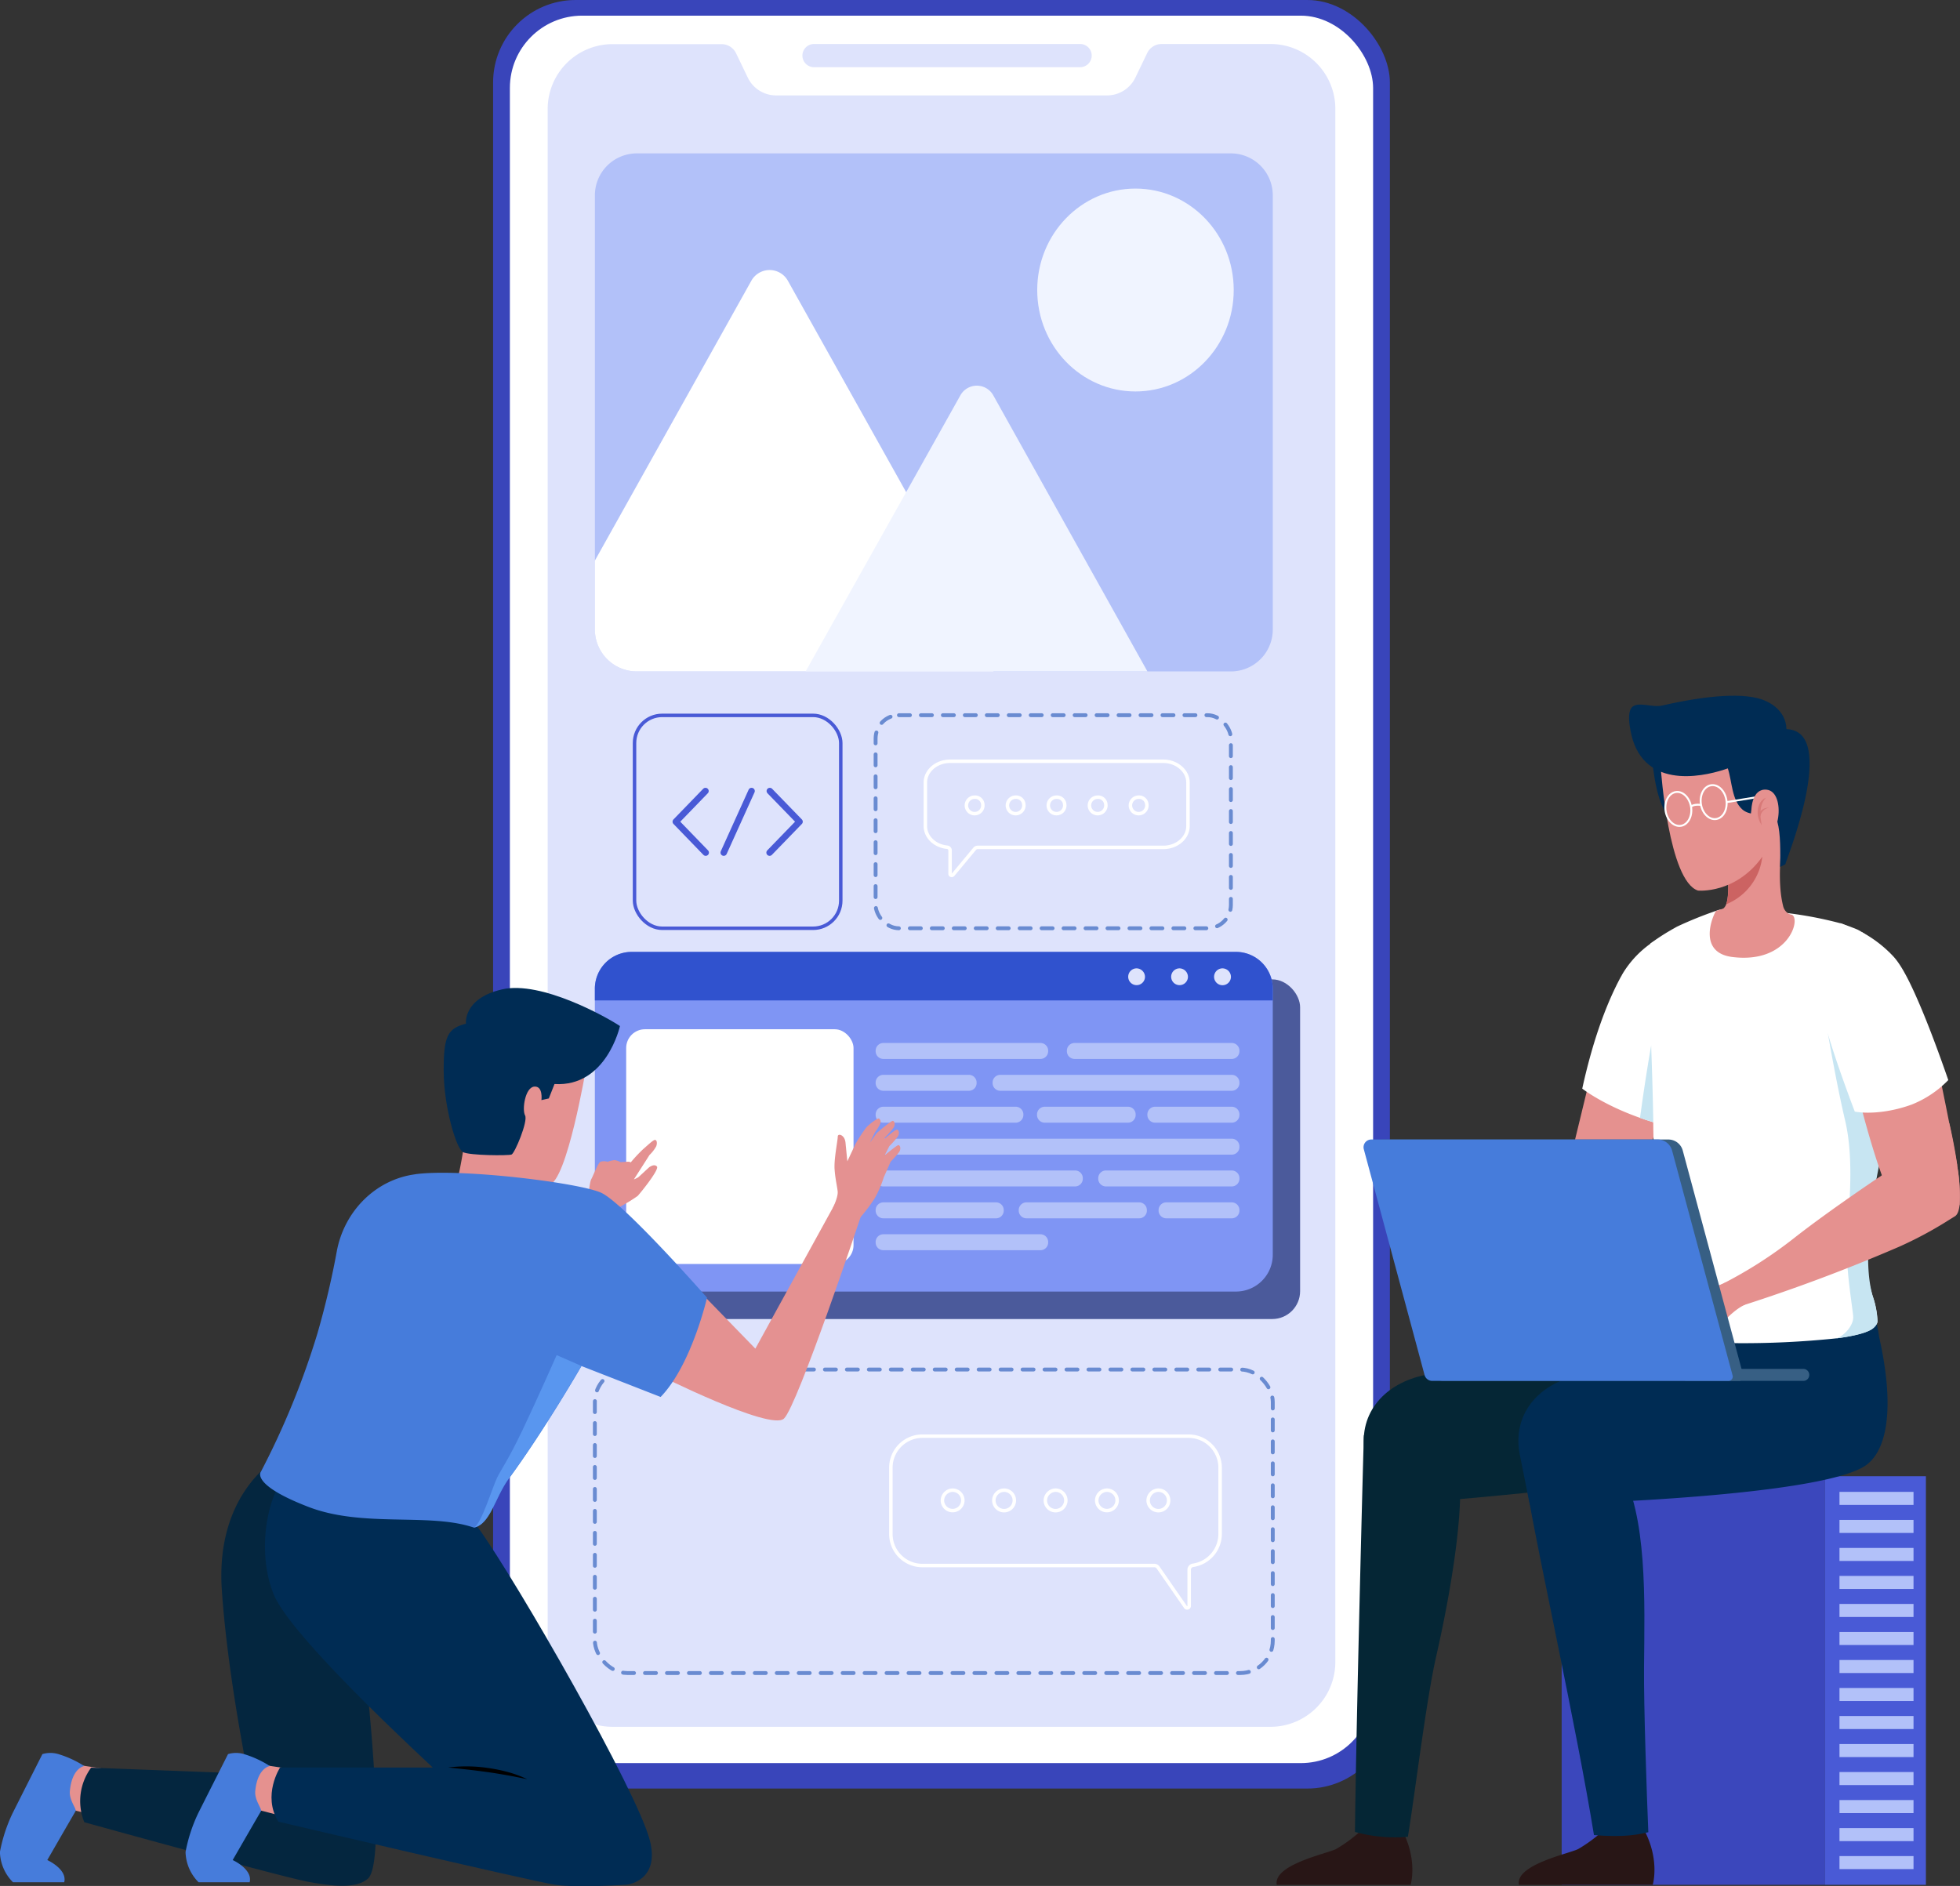<svg xmlns="http://www.w3.org/2000/svg" viewBox="0 0 506.92 487.84"><rect x="0" y="0" width="506.92" height="487.84" fill="#333333" stroke="none"/><defs><style>.cls-1{fill:#3945ba;}.cls-2{fill:#fff;}.cls-3{fill:#dee3fc;}.cls-10,.cls-20,.cls-27,.cls-4,.cls-9{fill:none;}.cls-4{stroke:#698bd1;stroke-dasharray:2.84;}.cls-10,.cls-4{stroke-linecap:round;stroke-linejoin:round;}.cls-5{fill:#4b5a9b;}.cls-6{fill:#7f95f4;}.cls-7{fill:#b2c1f9;}.cls-8{fill:#3052ce;}.cls-10,.cls-9{stroke:#495ad6;}.cls-20,.cls-27,.cls-9{stroke-miterlimit:10;}.cls-27,.cls-9{stroke-width:0.9px;}.cls-10{stroke-width:1.67px;}.cls-11{fill:#f0f4ff;}.cls-12{fill:#3b47bc;}.cls-13{fill:#495ad6;}.cls-14{fill:#281616;}.cls-15{fill:#002c54;}.cls-16{fill:#052635;}.cls-17{fill:#e5918f;}.cls-18{fill:#c7e5f2;}.cls-19{fill:#cc6362;}.cls-20,.cls-27{stroke:#fff;}.cls-20{stroke-width:0.5px;}.cls-21{opacity:0.5;}.cls-22{fill:#375f84;}.cls-23{fill:#467cdb;}.cls-24{fill:#e49191;}.cls-25{fill:#04263f;}.cls-26{fill:#5996ef;}</style></defs><g id="OBJECTS"><rect class="cls-1" x="127.53" width="231.94" height="462.65" rx="21.35"></rect><rect class="cls-2" x="131.87" y="4.05" width="223.26" height="452.02" rx="18.7"></rect><path class="cls-3" d="M471,32.74V434a16.78,16.78,0,0,1-16.5,17H283.79a16.78,16.78,0,0,1-16.5-17V32.74a16.78,16.78,0,0,1,16.5-17h28.47A4.16,4.16,0,0,1,316,18.08l3,6.23A8.13,8.13,0,0,0,326.32,29H412a8.13,8.13,0,0,0,7.32-4.68l3-6.23A4.16,4.16,0,0,1,426,15.7H454.5A16.78,16.78,0,0,1,471,32.74Z" transform="translate(-125.64 -4.32)"></path><path class="cls-3" d="M405.08,21.7h-69a3,3,0,0,1-2.91-3h0a3,3,0,0,1,2.91-3h69a3,3,0,0,1,2.91,3h0A3,3,0,0,1,405.08,21.7Z" transform="translate(-125.64 -4.32)"></path><rect class="cls-4" x="153.85" y="354.26" width="175.33" height="78.51" rx="8.38"></rect><rect class="cls-4" x="226.46" y="185" width="91.89" height="55.12" rx="6.04"></rect><rect class="cls-5" x="160.23" y="253.34" width="176.02" height="87.86" rx="7.2"></rect><path class="cls-6" d="M454.82,260.22v68.53a9.52,9.52,0,0,1-9.37,9.66H288.86a9.52,9.52,0,0,1-9.37-9.66V260.22a9.53,9.53,0,0,1,9.37-9.67H445.45A9.53,9.53,0,0,1,454.82,260.22Z" transform="translate(-125.64 -4.32)"></path><rect class="cls-2" x="161.95" y="266.24" width="58.8" height="60.71" rx="4.86"></rect><path class="cls-7" d="M394.73,278.24H354.11a2,2,0,0,1-2-2.07h0a2,2,0,0,1,2-2.06h40.62a2,2,0,0,1,2,2.06h0A2,2,0,0,1,394.73,278.24Z" transform="translate(-125.64 -4.32)"></path><path class="cls-7" d="M376.22,286.48H354.11a2,2,0,0,1-2-2.06h0a2,2,0,0,1,2-2.07h22.11a2,2,0,0,1,2,2.07h0A2,2,0,0,1,376.22,286.48Z" transform="translate(-125.64 -4.32)"></path><path class="cls-7" d="M444.2,286.48H384.36a2,2,0,0,1-2-2.06h0a2,2,0,0,1,2-2.07H444.2a2,2,0,0,1,2,2.07h0A2,2,0,0,1,444.2,286.48Z" transform="translate(-125.64 -4.32)"></path><path class="cls-7" d="M388.32,294.73H354.11a2,2,0,0,1-2-2.07h0a2,2,0,0,1,2-2.06h34.21a2,2,0,0,1,2,2.06h0A2,2,0,0,1,388.32,294.73Z" transform="translate(-125.64 -4.32)"></path><path class="cls-7" d="M417.36,294.73H395.85a2,2,0,0,1-2-2.07h0a2,2,0,0,1,2-2.06h21.51a2,2,0,0,1,2,2.06h0A2,2,0,0,1,417.36,294.73Z" transform="translate(-125.64 -4.32)"></path><path class="cls-7" d="M444.2,294.73H424.39a2,2,0,0,1-2-2.07h0a2,2,0,0,1,2-2.06H444.2a2,2,0,0,1,2,2.06h0A2,2,0,0,1,444.2,294.73Z" transform="translate(-125.64 -4.32)"></path><path class="cls-7" d="M444.2,303H354.11a2,2,0,0,1-2-2.07h0a2,2,0,0,1,2-2.06H444.2a2,2,0,0,1,2,2.06h0A2,2,0,0,1,444.2,303Z" transform="translate(-125.64 -4.32)"></path><path class="cls-7" d="M403.69,311.22H354.11a2,2,0,0,1-2-2.06h0a2,2,0,0,1,2-2.07h49.58a2,2,0,0,1,2,2.07h0A2,2,0,0,1,403.69,311.22Z" transform="translate(-125.64 -4.32)"></path><path class="cls-7" d="M444.2,311.22H411.68a2,2,0,0,1-2-2.06h0a2,2,0,0,1,2-2.07H444.2a2,2,0,0,1,2,2.07h0A2,2,0,0,1,444.2,311.22Z" transform="translate(-125.64 -4.32)"></path><path class="cls-7" d="M383.24,319.47H354.11a2,2,0,0,1-2-2.07h0a2,2,0,0,1,2-2.06h29.13a2,2,0,0,1,2,2.06h0A2,2,0,0,1,383.24,319.47Z" transform="translate(-125.64 -4.32)"></path><path class="cls-7" d="M420.26,319.47H391.12a2,2,0,0,1-2-2.07h0a2,2,0,0,1,2-2.06h29.14a2,2,0,0,1,2,2.06h0A2,2,0,0,1,420.26,319.47Z" transform="translate(-125.64 -4.32)"></path><path class="cls-7" d="M444.2,319.47H427.29a2,2,0,0,1-2-2.07h0a2,2,0,0,1,2-2.06H444.2a2,2,0,0,1,2,2.06h0A2,2,0,0,1,444.2,319.47Z" transform="translate(-125.64 -4.32)"></path><path class="cls-7" d="M394.73,327.72H354.11a2,2,0,0,1-2-2.07h0a2,2,0,0,1,2-2.06h40.62a2,2,0,0,1,2,2.06h0A2,2,0,0,1,394.73,327.72Z" transform="translate(-125.64 -4.32)"></path><path class="cls-7" d="M444.2,278.24H403.57a2,2,0,0,1-2-2.07h0a2,2,0,0,1,2-2.06H444.2a2,2,0,0,1,2,2.06h0A2,2,0,0,1,444.2,278.24Z" transform="translate(-125.64 -4.32)"></path><path class="cls-8" d="M454.82,260.22v2.88H279.49v-2.88a9.53,9.53,0,0,1,9.37-9.67H445.45A9.53,9.53,0,0,1,454.82,260.22Z" transform="translate(-125.64 -4.32)"></path><path class="cls-3" d="M421.77,257.05a2.17,2.17,0,1,1-2.17-2.24A2.21,2.21,0,0,1,421.77,257.05Z" transform="translate(-125.64 -4.32)"></path><path class="cls-3" d="M432.88,257.05a2.17,2.17,0,1,1-2.17-2.24A2.21,2.21,0,0,1,432.88,257.05Z" transform="translate(-125.64 -4.32)"></path><path class="cls-3" d="M444,257.05a2.18,2.18,0,1,1-2.17-2.24A2.21,2.21,0,0,1,444,257.05Z" transform="translate(-125.64 -4.32)"></path><rect class="cls-9" x="164.11" y="185.05" width="53.34" height="55.07" rx="7.15"></rect><polyline class="cls-10" points="182.46 204.62 174.78 212.55 182.52 220.55"></polyline><polyline class="cls-10" points="199.1 204.62 206.79 212.55 199.04 220.55"></polyline><line class="cls-10" x1="194.38" y1="204.62" x2="187.18" y2="220.55"></line><path class="cls-7" d="M454.82,55V167a10.84,10.84,0,0,1-10.66,11h-154a10.85,10.85,0,0,1-10.66-11V55a10.85,10.85,0,0,1,10.66-11h154A10.84,10.84,0,0,1,454.82,55Z" transform="translate(-125.64 -4.32)"></path><ellipse class="cls-11" cx="293.67" cy="75.02" rx="25.41" ry="26.24"></ellipse><path class="cls-2" d="M382.55,178h-92.4a10.85,10.85,0,0,1-10.66-11V149.34L319.93,77a5.41,5.41,0,0,1,9.51,0L360,131.63l22.67,40.55A5.69,5.69,0,0,1,382.55,178Z" transform="translate(-125.64 -4.32)"></path><path class="cls-11" d="M422.4,178H334L360,131.63l14-25a4.87,4.87,0,0,1,8.56,0Z" transform="translate(-125.64 -4.32)"></path><rect class="cls-12" x="403.9" y="381.85" width="68.12" height="105.7"></rect><rect class="cls-13" x="597.66" y="386.17" width="26.08" height="105.7" transform="translate(1095.76 873.73) rotate(180)"></rect><rect class="cls-7" x="475.75" y="385.91" width="19.15" height="3.37"></rect><rect class="cls-7" x="475.75" y="393.16" width="19.15" height="3.37"></rect><rect class="cls-7" x="475.75" y="400.41" width="19.15" height="3.37"></rect><rect class="cls-7" x="475.75" y="407.65" width="19.15" height="3.37"></rect><rect class="cls-7" x="475.75" y="414.9" width="19.15" height="3.37"></rect><rect class="cls-7" x="475.75" y="422.15" width="19.15" height="3.37"></rect><rect class="cls-7" x="475.75" y="429.4" width="19.15" height="3.37"></rect><rect class="cls-7" x="475.75" y="436.64" width="19.15" height="3.37"></rect><rect class="cls-7" x="475.75" y="443.89" width="19.15" height="3.37"></rect><rect class="cls-7" x="475.75" y="451.14" width="19.15" height="3.37"></rect><rect class="cls-7" x="475.75" y="458.38" width="19.15" height="3.37"></rect><rect class="cls-7" x="475.75" y="465.63" width="19.15" height="3.37"></rect><rect class="cls-7" x="475.75" y="472.88" width="19.15" height="3.37"></rect><rect class="cls-7" x="475.75" y="480.12" width="19.15" height="3.37"></rect><path class="cls-14" d="M518.47,491.87h34.62s1.94-6.36-2.25-14.25c0,0-2.79,2.31-11.14.75a37.3,37.3,0,0,1-5.89,4.25C531.4,483.83,517.54,486.64,518.47,491.87Z" transform="translate(-125.64 -4.32)"></path><path class="cls-15" d="M520.89,391.08c2.23,13.78,12.55,60.38,17,87.92,8.1.71,12-.25,14.06-.74-.4-9.6-1.2-32.57-1.11-42.64.15-17,.93-39.47-6.33-51.78l-24.4,2c.15,1.33.28,2.41.4,3.18S520.75,390.43,520.89,391.08Z" transform="translate(-125.64 -4.32)"></path><path class="cls-14" d="M455.85,491.87h34.63s1.93-6.36-2.26-14.25c0,0-2.79,2.31-11.14.75a37.3,37.3,0,0,1-5.89,4.25C468.78,483.83,454.92,486.64,455.85,491.87Z" transform="translate(-125.64 -4.32)"></path><path class="cls-16" d="M476.08,478.19a38.7,38.7,0,0,0,13.68,1.27c1.84-11.07,4.74-35.42,7.36-46.84,4.06-17.74,8-42.14,5.27-50.84l-24-6.23C478.31,376.34,476.36,451,476.08,478.19Z" transform="translate(-125.64 -4.32)"></path><path class="cls-16" d="M571.61,350.15h0c-.48-4.9-1-8.48-1-8.48l-26.81,6.78L521,353.81c-8.45,1.94-18.65,4.28-27.65,6.38-10.09,2.37-16.79,10.28-14.58,20.72l2.53,12.65c14.12-.2,80.49-6.77,86.16-9.72C573.86,380.49,575.79,368.67,571.61,350.15Z" transform="translate(-125.64 -4.32)"></path><path class="cls-15" d="M611.64,350.15h0A39.24,39.24,0,0,0,608.85,340l-25.06,8.46L561,353.81c-8.45,1.94-18.65,4.28-27.64,6.38-10.1,2.37-16.8,10.28-14.59,20.72l2.53,12.65c14.12-.2,73.12-2.32,86.16-9.72C613.77,380.26,615.82,368.67,611.64,350.15Z" transform="translate(-125.64 -4.32)"></path><path class="cls-17" d="M536.58,310.46s11.91-5.55,15.19,0c1.8,3,.56,8.72-3.51,11.09s-27,12.41-48.68,18a56.22,56.22,0,0,0-2.42-6.38A113.12,113.12,0,0,0,516.54,322a123.2,123.2,0,0,1,20-11.55Z" transform="translate(-125.64 -4.32)"></path><path class="cls-17" d="M539.56,272.06l-10.21,42.1s1.06,10.64,11.47,5.42,17.31-38.77,17.31-38.77Z" transform="translate(-125.64 -4.32)"></path><path class="cls-2" d="M556.83,295.6c-1.26-.31-2.47-.66-3.63-1s-2.32-.73-3.4-1.12c-9.7-3.43-14.94-7.56-14.94-7.56,3-13.69,6.72-22.88,10-28.94a3.25,3.25,0,0,0,.25-.45l.26-.45a26.08,26.08,0,0,1,7.1-7.63l.86-.61,1.2,22,.21,2.26Z" transform="translate(-125.64 -4.32)"></path><path class="cls-18" d="M556.83,295.6c-1.26-.31-2.47-.66-3.63-1s-2.32-.73-3.4-1.12c2-14.81,3.88-24.11,3.88-24.11l1.05,2.71Z" transform="translate(-125.64 -4.32)"></path><path class="cls-2" d="M617.09,257.59c-.24,6.51-1.35,17-2.3,27.46-.31,3.33-.6,6.67-.85,9.89-.17,2-3.1,12.73-3.22,14.65-.52,9.18-4.88,16.05-.76,30a22.62,22.62,0,0,1,1.24,6.45c0,1-1.21,2-1.69,2.23-1.72,1-5.12,1.76-9.25,2.28h0a232.08,232.08,0,0,1-25.67,1.21c-8.88,0-22.19-1.45-23.88-3.76-1.54-2.11-.11-5.19.61-9.43,3.27-19.15,2.11-29.13,1.91-43,0-.34,0-.69,0-1.05-.33-21.32-1.7-39.57-.74-46.15l.86-.61c1.41-1,2.79-1.88,4.12-2.66.12-.06.26-.15.41-.24.4-.24.83-.46,1.22-.69a5,5,0,0,1,.46-.24,100.11,100.11,0,0,1,9.91-4l.85-.28c2.37-.15,4.94-.18,7.71-.11,2.41.08,6.1.41,10.11,1h0a101.07,101.07,0,0,1,13.42,2.59.17.17,0,0,1,.07,0c.75.24,5.55,2.1,10.56,7.63A36.49,36.49,0,0,1,617.09,257.59Z" transform="translate(-125.64 -4.32)"></path><path class="cls-18" d="M610,339.61a22.62,22.62,0,0,1,1.24,6.45c0,1-1.21,2-1.69,2.23-1.72,1-5.12,1.76-9.25,2.28,1.7-.21,4.64-3,4.64-5.5,0-1.76-2.21-13.63-1.6-21.29s1.81-19.83-.48-29.57-4.47-22.57-4.47-22.57l12.94,8.07s1.67,2.41,3.5,5.34c-.31,3.33-.6,6.67-.85,9.89C613.77,297,605.84,325.64,610,339.61Z" transform="translate(-125.64 -4.32)"></path><path class="cls-15" d="M553,201.24s1.12,14,5.61,14.92,3.39-5,3.39-5l-.63-6.64Z" transform="translate(-125.64 -4.32)"></path><path class="cls-17" d="M573.73,251.88c-8.78-1.08-5.5-9.89-4.29-11.92.32-.1,1.83-.58,1.94-.66h0a2.46,2.46,0,0,0,.68-1c.86-2.33.47-7,.44-7.26h0v-.84c.14-.56.29-1.08.41-1.58l4.61-3.75,9.78-7.93s-2.6,13.27-.51,21.64a3.18,3.18,0,0,0,1.29,2h0a2.38,2.38,0,0,0,1,.36C591.49,242.05,588.15,253.65,573.73,251.88Z" transform="translate(-125.64 -4.32)"></path><path class="cls-19" d="M581.48,225.3a15.08,15.08,0,0,1-9.39,12.93c.86-2.31.46-6.95.44-7.24l3.89-3.17Z" transform="translate(-125.64 -4.32)"></path><path class="cls-17" d="M555.19,203.23s2,29,9.61,31.46c0,0,9.66.94,16.6-8.7,2-2.77,4.52-3.4,5.34-6.75,1.34-5.44,3.23-15.48.82-21.53C584.13,189.09,555.52,182.25,555.19,203.23Z" transform="translate(-125.64 -4.32)"></path><path class="cls-15" d="M587.68,192.93c-.13-5.27-5.29-7.24-5.29-7.24-5.14-2.48-15.82-1.41-26.83,1.13-2.58.59-5.82-1-7.62.25-2.18,1.56,0,8.69,0,8.69,4.24,13.28,19.87,9,24.57,7.32,1.12,3.42,1,8.17,3.76,10.63,1.58,1.39,4.34,1.43,7.15.95.34.68,1.64,1.27,1.9,2.21.88,3.1.76,7.95.73,11.7l1.33-.67C587.54,226.89,601.25,193.36,587.68,192.93Z" transform="translate(-125.64 -4.32)"></path><path class="cls-20" d="M563,213c.39,2.4-.76,4.61-2.57,4.93s-3.61-1.37-4-3.78.76-4.62,2.57-4.94S562.57,210.59,563,213Z" transform="translate(-125.64 -4.32)"></path><path class="cls-20" d="M572.13,211.23c.39,2.41-.76,4.62-2.57,4.94s-3.61-1.38-4-3.79.76-4.61,2.57-4.93S571.73,208.82,572.13,211.23Z" transform="translate(-125.64 -4.32)"></path><path class="cls-20" d="M563,213s.4-.68,2.51-.49" transform="translate(-125.64 -4.32)"></path><line class="cls-20" x1="446.56" y1="207.49" x2="454.39" y2="206.2"></line><path class="cls-17" d="M580.61,220.78c5.4,2.13,7.08-11.57,2-12.18-3.89-.46-4,5.13-4,5.13S577.53,219.56,580.61,220.78Z" transform="translate(-125.64 -4.32)"></path><g class="cls-21"><path class="cls-19" d="M582.39,210.66a4.91,4.91,0,0,0-1,1.57A5.88,5.88,0,0,0,581,214a10.42,10.42,0,0,0,0,1.85l.26,1.92c-.18-.28-.32-.58-.48-.87s-.24-.62-.34-.94a5.94,5.94,0,0,1-.2-2,4.57,4.57,0,0,1,.63-2A3.17,3.17,0,0,1,582.39,210.66Z" transform="translate(-125.64 -4.32)"></path><path class="cls-19" d="M583.23,213.27a2.61,2.61,0,0,0-1.52.72,2.84,2.84,0,0,0-.76,1.4l-.68-.24a3.38,3.38,0,0,1,1.22-1.45A2.8,2.8,0,0,1,583.23,213.27Z" transform="translate(-125.64 -4.32)"></path></g><path class="cls-17" d="M632.46,316h0c-2.37,2.84-11.37,4.91-15.69,1-1.36-1.26-2.9-4.55-4.41-8.64-3.83-10.46-7.46-26.11-7.46-26.11L625,271.64s2.59,12,4.82,23.38c0,0,0,.12.06.32.73,3.65,1.41,7.24,1.94,10.32a2.4,2.4,0,0,1,0,.24A45,45,0,0,1,632.46,316Z" transform="translate(-125.64 -4.32)"></path><path class="cls-2" d="M597.29,267.71c2,8.34,8.06,24.16,8.06,24.16,4.28.73,10-.08,14.77-1.85a27.11,27.11,0,0,0,9.41-6.31s-4-11.75-7.69-20.2c-3.26-7.59-5.22-10.42-6.64-11.92a31.89,31.89,0,0,0-8-6.14Z" transform="translate(-125.64 -4.32)"></path><path class="cls-2" d="M622.75,273.16l-11.81-5.26-9.31-24.76s1.7.53,4,1.47h0l.3.12.18.08c2,1,9.79,5.71,15.18,22.92,0,.14.08.29.13.43.57,2,1,3.58,1.22,4.41l.06.24C622.69,272.92,622.71,273.05,622.75,273.16Z" transform="translate(-125.64 -4.32)"></path><path class="cls-17" d="M632.46,316h0c-.17,1.53-.58,2.62-1.31,3-.11.07-1.77,1.09-1.88,1.17a100.93,100.93,0,0,1-12.48,6.66A443.16,443.16,0,0,1,573.23,343a55.87,55.87,0,0,0-2.67-6.28,112.91,112.91,0,0,0,18.91-12c9.39-7.39,22.89-16.38,22.89-16.38l3.41-4.14s12.13-11.52,14.07-9.21c0,0,0,.12.06.32.29,1.2,1.26,5.62,1.94,10.32a2.4,2.4,0,0,1,0,.24A45,45,0,0,1,632.46,316Z" transform="translate(-125.64 -4.32)"></path><path class="cls-17" d="M572,336a7.33,7.33,0,0,1-4.78.95c-1.34-.29-1.87-.86-2.86-1a21,21,0,0,1-4.92-1.17c-1.31-.66-1.82-.73-1.77.62s2.62,2.52,3.31,2.89A6.74,6.74,0,0,1,562.6,340c.09.15-4.28,2.52-5.46,2a3.61,3.61,0,0,0-.15,1.69c.2.61,1.1.82,1.17,1.13s-.21.93,0,1.41,1,.49,1.32,1.28,0,.8.2,1.62,1.26,1,1.45,1.39.09.92.52,1.21,4.36-1,5.8-1.65,5.27-6.34,9.52-8.29Z" transform="translate(-125.64 -4.32)"></path><path class="cls-22" d="M592.07,361.52H561.46v-3.1h30.61a1.53,1.53,0,0,1,1.5,1.55h0A1.52,1.52,0,0,1,592.07,361.52Z" transform="translate(-125.64 -4.32)"></path><path class="cls-22" d="M575.51,361.52H498.84a2,2,0,0,1-2-1.55l-15.7-58.32a2,2,0,0,1,1.9-2.57h74.13a3.86,3.86,0,0,1,3.7,2.91l15.64,58.11A1.12,1.12,0,0,1,575.51,361.52Z" transform="translate(-125.64 -4.32)"></path><path class="cls-23" d="M572.73,361.52H496.07a2.05,2.05,0,0,1-2-1.55l-15.69-58.32a2,2,0,0,1,1.89-2.57h74.14a3.87,3.87,0,0,1,3.7,2.91l15.63,58.11A1.11,1.11,0,0,1,572.73,361.52Z" transform="translate(-125.64 -4.32)"></path><path class="cls-24" d="M268.89,323.84l8.88-9.41s.31-4.19.79-5.07,1.74-4.16,2.36-4.52a3.16,3.16,0,0,1,1.86,0,8.4,8.4,0,0,1,1.79-.43,5.13,5.13,0,0,1,1.59.53s1.33-.1,1.88-.1a1.16,1.16,0,0,1,.73.16,40.06,40.06,0,0,1,3.18-3.4c1-.85,2.62-2.43,3.09-2.42s.64.81.32,1.66a9.33,9.33,0,0,1-1.73,2.24l-4.05,6.33a8.06,8.06,0,0,0,1.07-.52c.36-.24,2.83-2.62,3-2.71s1.26-.86,1.9-.1-4.23,6.8-5,7.61a41.89,41.89,0,0,1-5.27,3.15s-4.74,8.8-5.2,9.38S268.89,323.84,268.89,323.84Z" transform="translate(-125.64 -4.32)"></path><path class="cls-24" d="M277.25,280.44s-5,29.67-9.63,30.36c0,0-18.64.78-22.79-22.57-3.6-20.25,10.84-24.57,17.6-23S278.7,267.77,277.25,280.44Z" transform="translate(-125.64 -4.32)"></path><path class="cls-24" d="M260.78,306.05s-2.62,3.64-3.53,12.44a26.84,26.84,0,0,1-14.92-2.66,111.91,111.91,0,0,0,4.33-25.9" transform="translate(-125.64 -4.32)"></path><path class="cls-15" d="M255.52,260.24c-10.19,2.33-9.37,8.88-9.37,8.88-4.77,1.22-5.8,3.25-5.76,12.34s3.23,20,5,20.89,11.72.93,12.55.62,4.32-8.65,3.5-10.12,0-7.23,2.36-7.45,1.87,3.49,1.87,3.49l1.91-.43,1.47-3.73c13.46.83,16.93-15,16.93-15C282.73,267.55,265.7,257.92,255.52,260.24Z" transform="translate(-125.64 -4.32)"></path><path class="cls-17" d="M147.45,461.1l10.3,1.54-3.42,12.41-11.15-2.9s-4.54-6.35,2.31-11A3.6,3.6,0,0,1,147.45,461.1Z" transform="translate(-125.64 -4.32)"></path><path class="cls-25" d="M219.32,429.2l-15.18-47.46s-4.6-1.69-7,0c0,0-15.81,8.78-14.13,33.82,1.28,18.87,5.14,39.34,6.7,47.55l-40.5-1.54a14.6,14.6,0,0,0-1.77,14.11s50.9,14.13,58.06,15.44c5.83,1.06,12.21,1.88,15.29-.84C226.25,485.48,219.32,429.2,219.32,429.2Z" transform="translate(-125.64 -4.32)"></path><path class="cls-17" d="M195.4,461.1l10.3,1.54-3.41,12.41-11.16-2.9s-4.53-6.35,2.32-11A3.57,3.57,0,0,1,195.4,461.1Z" transform="translate(-125.64 -4.32)"></path><path class="cls-23" d="M191.66,467.61c-.23,2.44,1.84,4.65,1.46,5.25s-7.3,12.61-7.3,12.61,5.23,2.35,4.39,5.74H177a11.44,11.44,0,0,1-3.37-7.83,40.61,40.61,0,0,1,3.26-10c2.36-4.7,7.73-15.32,7.73-15.32a7.24,7.24,0,0,1,4.41.09,26.4,26.4,0,0,1,6.4,3S192.23,461.57,191.66,467.61Z" transform="translate(-125.64 -4.32)"></path><path class="cls-15" d="M293.69,480.31c-3.26-12.59-34-66.35-44.41-80.86-21.37-9.58-44.14-17.71-44.14-17.71-9.42,2.33-14.06,21.92-8.72,35,3.67,9,26.91,31.52,41.15,44.8l-39.5,0s-4.66,7.18-.44,14c0,0,65.7,15.43,71.47,16.3s18.69,0,18.69,0S296.45,490.91,293.69,480.31Z" transform="translate(-125.64 -4.32)"></path><path class="cls-23" d="M143.71,467.61c-.23,2.44,1.84,4.65,1.46,5.25s-7.3,12.61-7.3,12.61,5.23,2.35,4.38,5.74H129a11.48,11.48,0,0,1-3.38-7.83,40.61,40.61,0,0,1,3.26-10c2.36-4.7,7.73-15.32,7.73-15.32a7.25,7.25,0,0,1,4.41.09,26.57,26.57,0,0,1,6.41,3S144.28,461.57,143.71,467.61Z" transform="translate(-125.64 -4.32)"></path><path class="cls-24" d="M342.16,314.7,321,353.18l-15.18-15.61-12.56,19.3,3.65,1.81-1.31,1.13s29.28,14.72,32.79,11.47,19.86-52.21,19.86-52.21Z" transform="translate(-125.64 -4.32)"></path><path class="cls-23" d="M308.5,340s-4,17.42-12,25.68l-20.47-8s-9.5,16.49-18.79,29.14c-3.57,4.88-4.76,11.76-9,12.66-.26-.09-.5-.17-.76-.24-11.38-3.53-28.16.21-42-5.1-15.3-5.88-12.33-9.19-12.33-9.19a207.1,207.1,0,0,0,14.54-35.55c2.35-8.08,4-15.58,5.06-21.43,1.94-10.36,10-18.46,20.12-19.87l.33-.06c11.6-1.52,42,2.18,47.87,4.79S308.5,340,308.5,340Z" transform="translate(-125.64 -4.32)"></path><path class="cls-26" d="M276,357.65s-9.5,16.49-18.79,29.14c-3.57,4.88-4.76,11.76-9,12.66,1.84-.67,4.89-10.66,6-12.9s2.83-4.48,6.58-12.33,8.82-19.37,8.82-19.37Z" transform="translate(-125.64 -4.32)"></path><path d="M241.57,461.52a38.21,38.21,0,0,1,10.41.15,40.44,40.44,0,0,1,5.12,1.06,29.32,29.32,0,0,1,4.89,1.82c-1.71-.34-3.39-.71-5.08-1s-3.38-.59-5.08-.82-3.4-.46-5.11-.65Z" transform="translate(-125.64 -4.32)"></path><path class="cls-24" d="M358,300.53c-.34,0-2.51,1.77-3.56,2.66l1.21-2.39a22.32,22.32,0,0,0,2.17-2.47c.58-.87.27-1.75-.18-1.79s-2.23,1.53-3.34,2.46l.25-.48a23.46,23.46,0,0,0,2.17-2.47c.57-.87.27-1.75-.18-1.79s-4.13,3.13-4.13,3.13l-1.79,2.48,1.35-2.71a11.28,11.28,0,0,0,1.18-1.87c.48-1,.13-1.28-.13-1.61s-2.74,1.58-3.37,2.34a40.54,40.54,0,0,0-2.79,4.28l-2.07,4.42c-.13-1.28-.34-3.47-.48-4.87-.21-2-2-2.48-2-1.51s-1,5.79-.82,8.4.65,4.32.8,5.79-1.31,4.4-1.31,4.4,5.9,3.78,6.87,2.65a45.52,45.52,0,0,0,4.05-5.34,28.67,28.67,0,0,0,2.31-5.38L356,304.8a24.29,24.29,0,0,0,2.18-2.47C358.75,301.46,358.45,300.58,358,300.53Z" transform="translate(-125.64 -4.32)"></path><path class="cls-27" d="M426.49,201.24H371.36c-3.53,0-6.39,2.47-6.39,5.52V218c0,2.81,2.43,5.13,5.59,5.47a.84.84,0,0,1,.8.79v6.14c0,.36.53.5.77.21l5.62-6.76a1,1,0,0,1,.75-.33h48c3.53,0,6.39-2.47,6.39-5.52V206.76C432.88,203.71,430,201.24,426.49,201.24Z" transform="translate(-125.64 -4.32)"></path><path class="cls-27" d="M379.82,212.35a2.13,2.13,0,1,1-2.11-1.82A2,2,0,0,1,379.82,212.35Z" transform="translate(-125.64 -4.32)"></path><path class="cls-27" d="M390.43,212.35a2.13,2.13,0,1,1-2.11-1.82A2,2,0,0,1,390.43,212.35Z" transform="translate(-125.64 -4.32)"></path><path class="cls-27" d="M401,212.35a2.13,2.13,0,1,1-2.1-1.82A2,2,0,0,1,401,212.35Z" transform="translate(-125.64 -4.32)"></path><path class="cls-27" d="M411.64,212.35a2.13,2.13,0,1,1-2.11-1.82A2,2,0,0,1,411.64,212.35Z" transform="translate(-125.64 -4.32)"></path><path class="cls-27" d="M422.24,212.35a2.13,2.13,0,1,1-2.1-1.82A2,2,0,0,1,422.24,212.35Z" transform="translate(-125.64 -4.32)"></path><path class="cls-27" d="M364.05,375.82H433.2a8.16,8.16,0,0,1,8,8.29V401a8.2,8.2,0,0,1-7,8.22,1.17,1.17,0,0,0-1,1.18v9.23a.53.53,0,0,1-1,.32l-7.05-10.17a1.17,1.17,0,0,0-.95-.5H364.05a8.15,8.15,0,0,1-8-8.28V384.11A8.16,8.16,0,0,1,364.05,375.82Z" transform="translate(-125.64 -4.32)"></path><path class="cls-27" d="M422.59,392.52a2.65,2.65,0,1,0,2.64-2.73A2.69,2.69,0,0,0,422.59,392.52Z" transform="translate(-125.64 -4.32)"></path><path class="cls-27" d="M409.29,392.52a2.64,2.64,0,1,0,2.64-2.73A2.69,2.69,0,0,0,409.29,392.52Z" transform="translate(-125.64 -4.32)"></path><path class="cls-27" d="M396,392.52a2.65,2.65,0,1,0,2.65-2.73A2.7,2.7,0,0,0,396,392.52Z" transform="translate(-125.64 -4.32)"></path><path class="cls-27" d="M382.68,392.52a2.65,2.65,0,1,0,2.64-2.73A2.69,2.69,0,0,0,382.68,392.52Z" transform="translate(-125.64 -4.32)"></path><path class="cls-27" d="M369.38,392.52a2.64,2.64,0,1,0,2.64-2.73A2.69,2.69,0,0,0,369.38,392.52Z" transform="translate(-125.64 -4.32)"></path></g></svg>